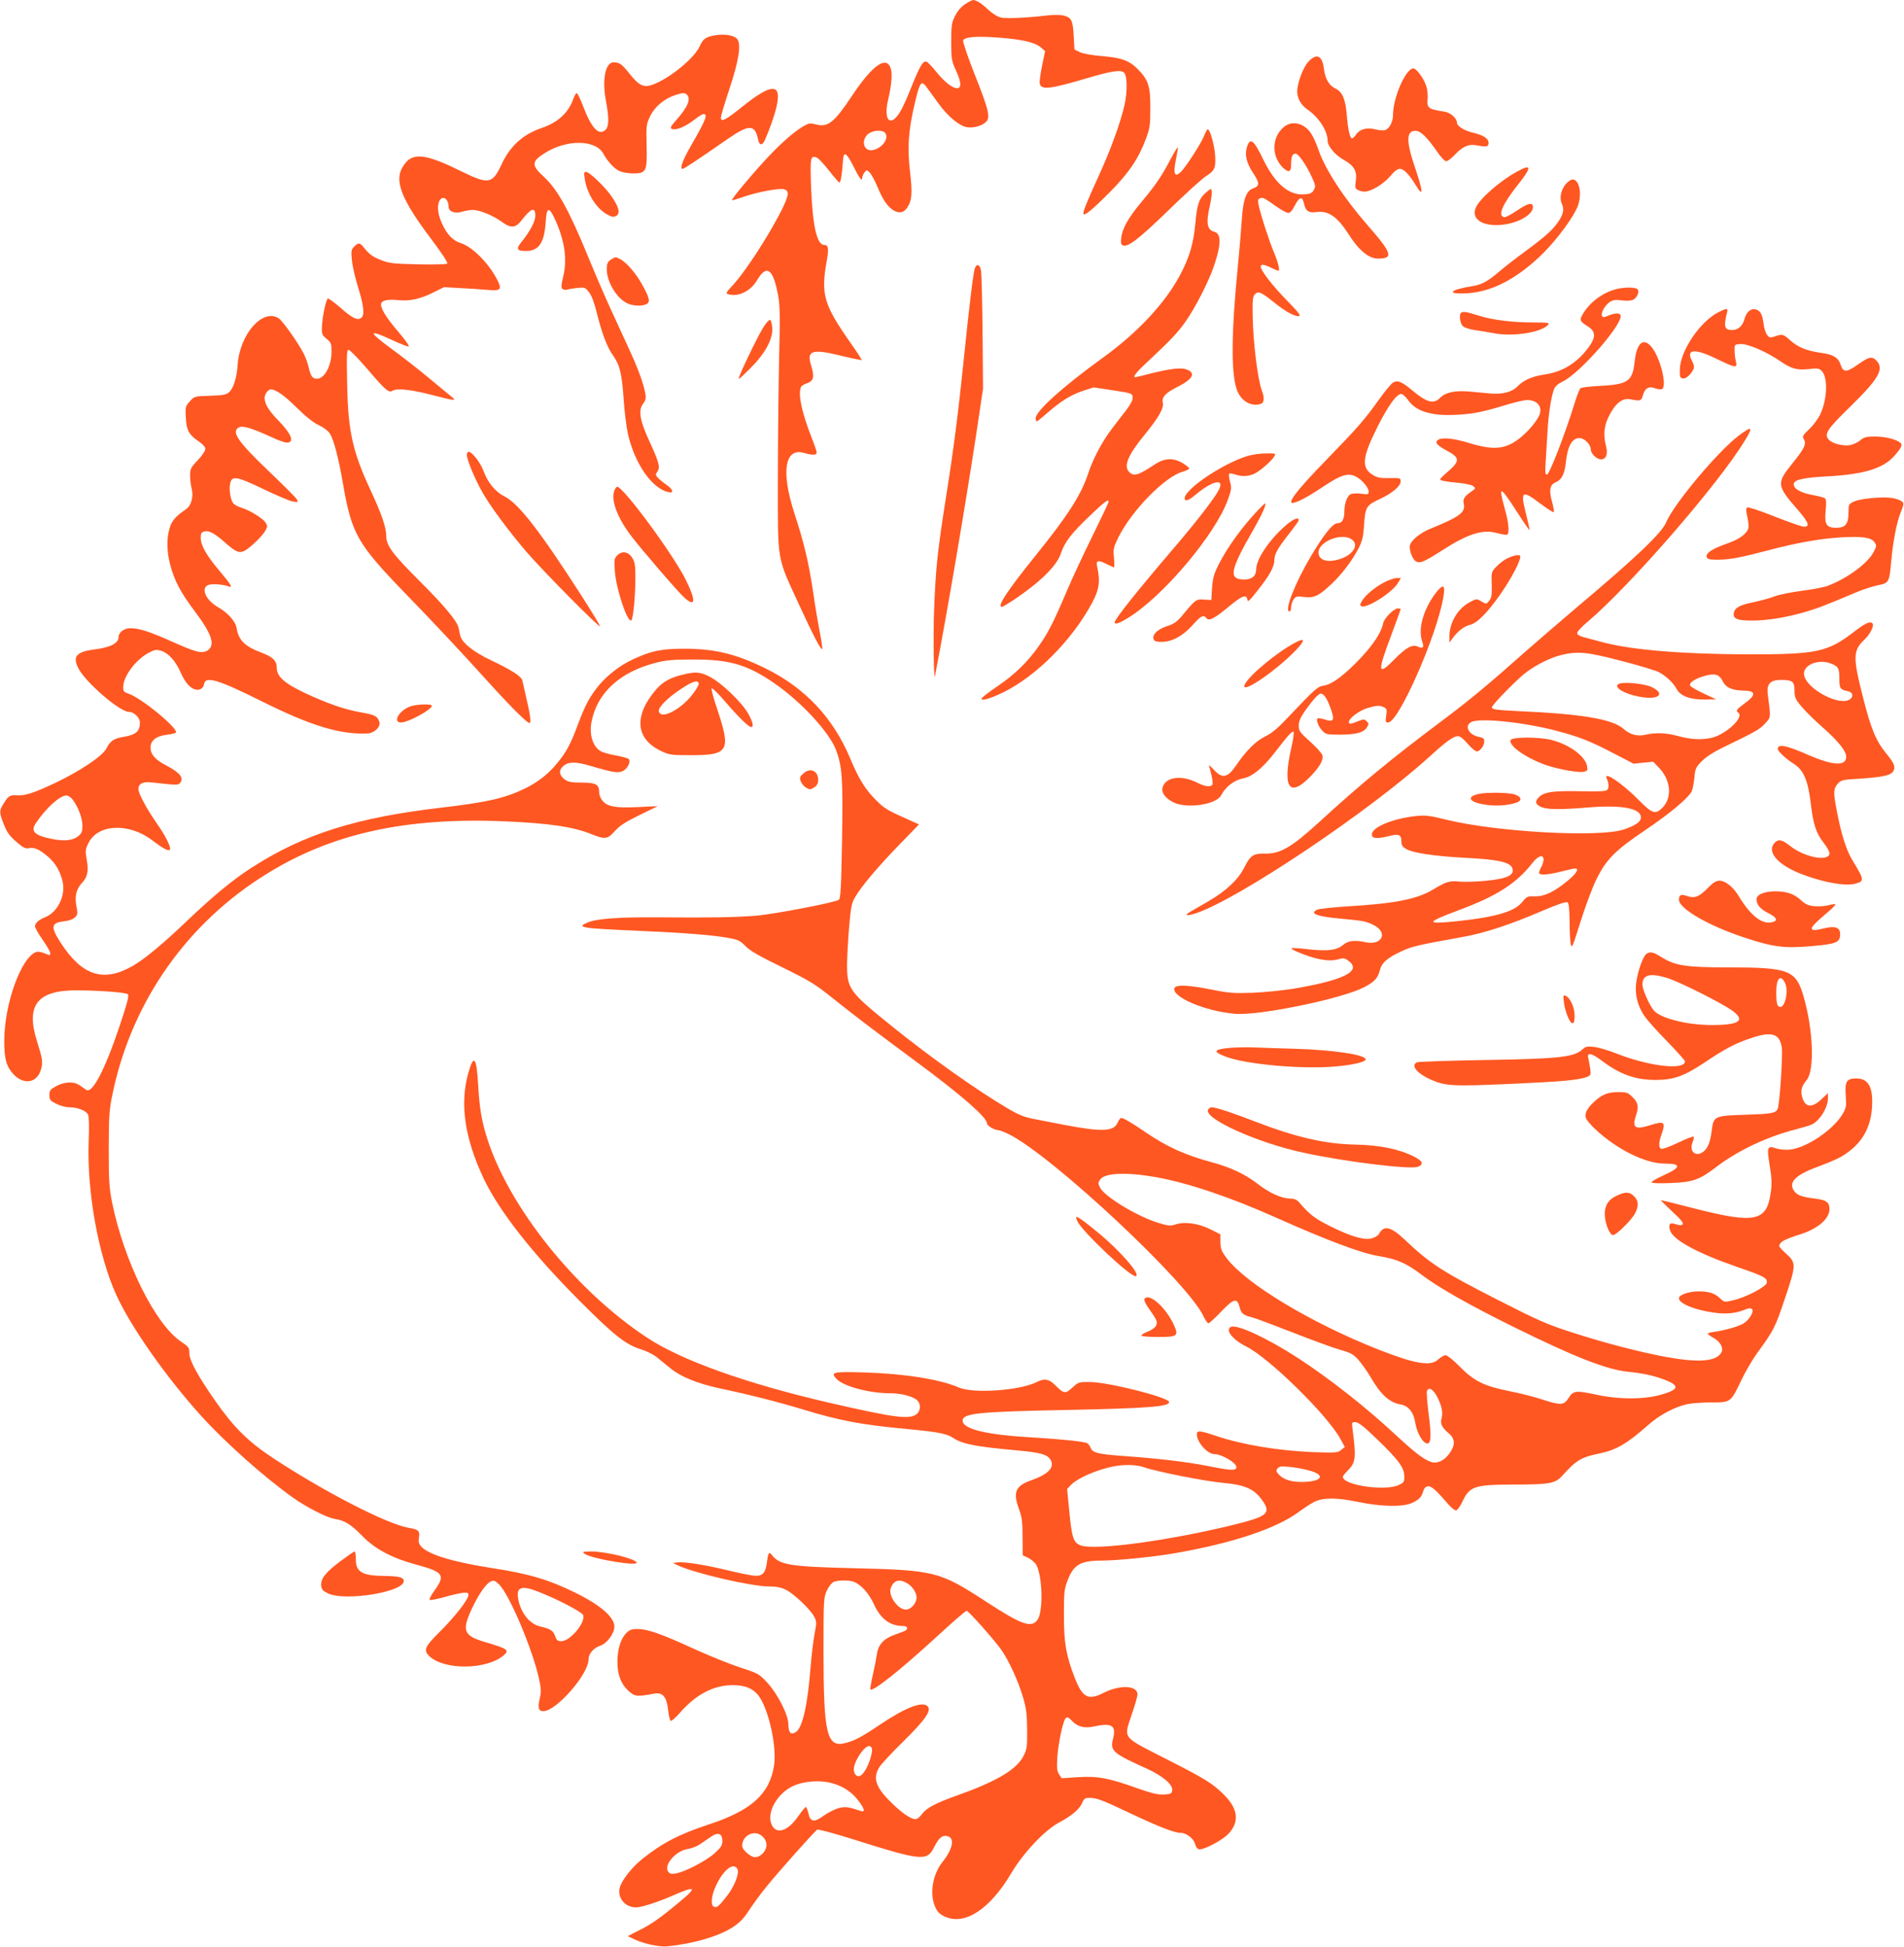<?xml version="1.0" standalone="no"?>
<!DOCTYPE svg PUBLIC "-//W3C//DTD SVG 20010904//EN"
 "http://www.w3.org/TR/2001/REC-SVG-20010904/DTD/svg10.dtd">
<svg version="1.0" xmlns="http://www.w3.org/2000/svg"
 width="1252pt" height="1280pt" viewBox="0 0 1252 1280"
 preserveAspectRatio="xMidYMid meet">
<g transform="translate(0,1280) scale(0.1,-0.1)"
fill="#ff5722" stroke="none">
<path d="M6345 12772 c-25 -17 -50 -46 -65 -77 -23 -45 -25 -62 -25 -170 0
-114 2 -124 33 -193 34 -74 35 -112 5 -112 -30 0 -82 41 -134 105 -28 35 -58
66 -66 69 -23 9 -44 -27 -98 -161 -55 -139 -85 -195 -118 -218 -43 -30 -60 33
-37 130 21 85 28 165 19 199 -26 96 -120 32 -258 -176 -115 -173 -157 -207
-235 -186 -40 10 -47 9 -87 -14 -63 -38 -158 -122 -256 -230 -96 -104 -215
-249 -210 -254 2 -2 34 7 73 21 92 32 235 59 268 51 19 -5 26 -13 26 -31 0
-68 -236 -461 -356 -594 -55 -60 -55 -60 -29 -67 64 -16 143 24 184 95 63 106
106 74 138 -104 12 -66 13 -138 6 -415 -4 -184 -8 -544 -8 -800 0 -548 -9
-492 140 -817 96 -208 143 -298 152 -290 2 3 -5 52 -16 109 -11 56 -32 178
-45 271 -29 192 -58 315 -122 511 -90 277 -64 436 65 398 52 -16 81 -15 81 3
0 8 -13 47 -29 87 -68 173 -94 291 -75 342 3 8 21 20 40 26 44 15 51 42 28
115 -32 102 4 114 202 65 70 -17 129 -29 130 -27 2 2 -29 50 -70 108 -178 253
-199 322 -161 536 16 90 13 113 -16 113 -48 0 -76 126 -86 386 -6 190 -4 202
36 189 11 -3 47 -42 81 -85 34 -44 65 -80 70 -80 8 0 17 57 23 144 4 65 23 54
69 -38 40 -81 58 -103 58 -73 0 7 6 22 14 33 15 19 15 19 35 -1 11 -11 34 -53
51 -94 36 -88 70 -135 111 -157 36 -18 64 -11 85 22 31 46 34 94 18 234 -19
161 -11 271 31 450 33 141 43 155 77 108 13 -18 49 -66 78 -107 62 -86 136
-147 186 -157 44 -8 104 9 129 36 28 30 16 80 -76 311 -45 114 -79 214 -76
223 9 24 91 30 242 18 154 -12 231 -31 271 -65 l26 -23 -20 -97 c-11 -53 -18
-106 -15 -117 11 -43 67 -36 311 36 163 48 223 57 244 36 20 -20 22 -124 3
-209 -27 -120 -89 -291 -172 -473 -81 -177 -106 -240 -98 -248 10 -10 65 36
175 147 125 127 186 217 236 351 25 67 28 88 28 200 1 142 -13 185 -82 255
-56 57 -108 76 -235 86 -69 6 -124 16 -146 26 l-36 18 -5 92 c-6 103 -15 119
-71 132 -19 4 -63 4 -99 0 -119 -15 -267 -22 -305 -15 -24 5 -54 23 -84 50
-49 46 -81 66 -103 66 -7 -1 -31 -13 -53 -28z m-527 -844 c32 -32 -12 -99 -75
-114 -59 -15 -85 55 -39 101 28 27 92 35 114 13z"/>
<path d="M4709 12569 c-66 -10 -86 -23 -108 -73 -34 -77 -194 -209 -305 -251
-62 -24 -94 -9 -157 71 -51 64 -65 74 -105 74 -53 0 -76 -114 -50 -251 22
-118 21 -171 -4 -194 -43 -39 -92 14 -147 160 -17 44 -35 81 -40 82 -5 2 -15
-14 -22 -34 -32 -93 -100 -157 -208 -194 -126 -43 -209 -119 -266 -242 -59
-126 -84 -131 -258 -46 -214 106 -299 123 -358 74 -16 -14 -37 -45 -46 -68
-33 -88 21 -211 197 -444 73 -97 115 -160 109 -166 -5 -5 -86 -7 -193 -5 -161
4 -190 7 -242 28 -57 22 -78 38 -118 88 -22 27 -32 28 -59 1 -19 -19 -21 -29
-15 -89 3 -38 22 -119 41 -180 37 -119 44 -180 21 -199 -24 -20 -60 -3 -136
65 -41 35 -78 63 -84 61 -12 -4 -36 -116 -39 -185 -2 -49 1 -55 31 -80 30 -25
32 -32 32 -85 0 -91 -46 -177 -96 -177 -29 0 -41 16 -54 74 -6 26 -20 66 -32
89 -34 69 -140 218 -165 234 -104 68 -255 -101 -270 -302 -6 -88 -27 -156 -56
-183 -19 -17 -38 -21 -125 -24 -103 -3 -104 -3 -134 -37 -29 -32 -30 -37 -26
-107 4 -83 20 -112 86 -157 27 -18 42 -36 42 -49 0 -12 -22 -45 -50 -74 -46
-48 -50 -57 -50 -101 0 -26 5 -65 10 -85 14 -50 -2 -112 -36 -135 -71 -49 -94
-76 -109 -126 -20 -68 -19 -149 4 -239 26 -102 69 -184 159 -303 115 -153 140
-226 87 -261 -35 -23 -76 -13 -230 56 -146 66 -221 90 -277 90 -42 0 -78 -27
-78 -58 0 -40 -53 -68 -154 -81 -122 -15 -150 -45 -112 -122 45 -92 273 -289
333 -289 34 0 73 -38 73 -70 0 -59 -26 -81 -110 -95 -59 -9 -86 -27 -110 -75
-25 -50 -168 -146 -330 -224 -144 -68 -203 -88 -255 -85 -50 3 -59 -2 -90 -52
-30 -47 -31 -59 -4 -128 24 -64 41 -88 100 -137 34 -29 49 -35 72 -30 34 7 73
-12 128 -61 45 -41 73 -88 90 -156 23 -92 -31 -205 -114 -237 -42 -17 -67 -39
-67 -60 0 -9 22 -49 50 -88 27 -39 50 -78 50 -87 0 -18 1 -18 -41 -1 -19 7
-41 11 -49 8 -100 -33 -212 -341 -212 -587 0 -117 14 -167 60 -217 69 -74 158
-58 182 33 13 46 9 70 -27 184 -75 238 3 336 266 334 157 -1 320 -14 332 -26
9 -9 -6 -64 -55 -210 -98 -291 -180 -447 -220 -418 -56 42 -71 48 -110 48 -26
0 -60 -9 -87 -24 -39 -22 -44 -28 -44 -59 0 -31 5 -37 45 -57 25 -13 63 -23
87 -23 53 0 108 -21 122 -48 6 -12 8 -77 4 -180 -12 -325 64 -747 181 -1004
96 -211 327 -540 559 -797 157 -173 412 -401 602 -536 86 -62 223 -132 272
-140 69 -11 110 -36 183 -111 86 -89 198 -148 362 -192 173 -47 188 -67 117
-166 -23 -32 -38 -60 -34 -64 3 -4 45 4 93 17 48 14 104 26 125 29 32 3 37 1
37 -15 0 -29 -91 -145 -192 -245 -96 -95 -105 -118 -64 -157 99 -93 379 -89
489 7 38 34 26 42 -125 87 -140 41 -153 75 -84 221 45 96 92 162 122 176 21
10 28 8 55 -18 68 -64 223 -432 264 -624 14 -62 14 -84 4 -127 -14 -61 -8 -83
24 -83 85 0 297 243 297 340 0 37 33 76 76 90 45 15 94 80 94 126 0 62 -92
142 -257 223 -173 85 -306 125 -543 161 -258 40 -419 88 -469 141 -17 19 -21
31 -16 60 7 43 -3 54 -65 64 -140 22 -556 236 -896 460 -163 108 -256 200
-377 373 -116 166 -172 268 -172 315 0 37 -3 42 -55 77 -171 116 -374 527
-453 915 -19 97 -22 140 -22 355 1 227 3 254 28 372 128 600 491 1114 1016
1436 430 265 915 370 1566 342 291 -13 446 -36 564 -84 90 -36 106 -34 154 20
31 35 68 59 161 105 l121 59 -130 -6 c-149 -7 -203 3 -234 43 -12 14 -21 38
-21 52 0 54 -19 65 -113 66 -71 0 -91 4 -114 21 -35 26 -40 57 -14 83 34 34
81 36 183 6 149 -44 182 -49 214 -34 32 16 54 63 38 79 -6 6 -45 16 -87 24
-42 7 -87 20 -101 30 -51 33 -73 112 -55 197 39 187 187 321 419 381 70 18
113 22 245 22 242 1 357 -33 534 -154 177 -121 365 -324 409 -442 40 -108 46
-187 39 -592 -6 -323 -9 -383 -22 -392 -24 -17 -422 -94 -541 -104 -139 -11
-303 -14 -634 -11 -269 2 -415 -8 -476 -34 -79 -33 -44 -38 346 -55 295 -13
468 -27 572 -45 73 -13 84 -18 120 -55 30 -31 89 -65 241 -139 181 -89 216
-110 332 -203 150 -120 297 -231 550 -418 290 -214 465 -366 465 -405 0 -16
49 -45 75 -45 8 0 41 -13 73 -29 289 -147 1171 -972 1275 -1193 12 -26 27 -47
33 -48 6 0 43 34 82 75 83 87 106 94 122 36 12 -47 22 -56 80 -71 25 -6 147
-52 272 -101 125 -49 264 -100 310 -113 71 -20 88 -30 121 -67 21 -24 57 -74
79 -112 68 -117 124 -168 200 -181 49 -9 83 -51 93 -113 10 -71 51 -143 81
-143 24 0 27 49 9 189 -10 77 -15 146 -12 155 11 28 35 17 61 -26 34 -60 46
-112 36 -149 -11 -38 0 -63 46 -102 44 -37 45 -78 4 -134 -36 -49 -83 -69
-124 -53 -46 17 -106 63 -216 165 -208 194 -450 384 -660 520 -196 127 -392
218 -434 202 -44 -17 8 -85 100 -130 151 -76 533 -451 618 -607 l29 -53 -24
-20 c-22 -18 -35 -19 -184 -14 -227 9 -469 49 -639 107 -107 36 -126 37 -126
10 0 -51 70 -130 115 -130 48 0 145 -57 145 -85 0 -25 -32 -24 -178 5 -147 29
-328 51 -583 69 -153 12 -185 20 -198 54 -5 14 -16 27 -25 30 -28 11 -178 26
-364 37 -297 17 -452 55 -452 110 0 48 101 59 675 70 541 11 693 22 682 54
-10 31 -399 129 -518 130 -74 1 -77 0 -118 -37 -47 -43 -55 -41 -114 18 -39
39 -70 44 -117 20 -111 -57 -417 -79 -515 -37 -124 54 -359 91 -621 99 -207 6
-225 2 -184 -42 47 -50 216 -95 355 -95 70 0 148 -20 176 -46 24 -22 24 -66 0
-88 -45 -41 -139 -29 -571 70 -550 127 -976 279 -1204 429 -469 308 -911 860
-1054 1315 -35 112 -49 194 -58 350 -10 182 -29 203 -65 74 -56 -203 -24 -425
101 -691 100 -212 319 -492 630 -804 226 -227 307 -291 405 -320 35 -11 82
-34 104 -52 22 -18 62 -51 90 -73 66 -55 178 -100 320 -131 200 -42 391 -91
546 -138 246 -75 386 -102 690 -130 208 -20 260 -30 305 -60 58 -39 155 -57
412 -80 167 -15 211 -28 230 -70 21 -46 -25 -90 -128 -126 -108 -38 -125 -78
-82 -195 18 -48 22 -81 22 -179 l1 -120 38 -18 c20 -11 44 -31 52 -46 41 -79
45 -309 7 -361 -41 -55 -102 -33 -335 118 -308 201 -337 209 -877 222 -412 10
-482 21 -532 84 -21 27 -26 21 -34 -40 -9 -72 -26 -94 -74 -94 -21 0 -103 16
-180 35 -153 37 -290 59 -336 53 l-29 -4 38 -18 c116 -52 480 -136 592 -136
50 0 80 -6 113 -22 54 -27 162 -130 186 -177 16 -31 17 -39 2 -115 -8 -44 -20
-143 -26 -218 -19 -247 -53 -396 -96 -425 -34 -22 -49 -6 -50 53 -2 64 -71
198 -139 272 -53 57 -58 60 -177 99 -68 22 -204 77 -303 122 -215 99 -307 131
-372 131 -41 0 -54 -5 -77 -29 -35 -36 -56 -107 -56 -186 0 -85 23 -146 72
-191 43 -39 54 -40 175 -18 50 9 78 -25 86 -106 4 -35 11 -68 16 -73 5 -5 34
20 67 58 105 118 220 177 345 176 83 0 138 -25 174 -79 64 -97 113 -330 95
-449 -29 -188 -149 -296 -430 -388 -196 -65 -306 -122 -437 -227 -73 -59 -140
-147 -149 -194 -12 -66 38 -124 109 -124 36 0 147 36 249 81 144 63 154 52 40
-42 -125 -105 -187 -149 -268 -189 l-76 -39 29 -14 c65 -34 177 -59 233 -53
174 18 336 66 429 126 45 30 72 57 104 107 24 37 76 109 116 158 80 99 318
366 335 376 6 4 110 -24 231 -62 453 -143 490 -147 536 -56 29 57 48 77 74 77
66 0 58 -77 -17 -171 -66 -82 -87 -212 -48 -297 15 -34 29 -47 66 -64 131 -57
294 51 434 287 80 135 221 284 316 334 81 43 133 87 150 128 12 28 19 33 48
33 47 0 80 -12 276 -105 180 -85 283 -125 323 -125 38 0 85 -36 95 -72 4 -18
16 -34 25 -36 32 -6 156 59 197 104 71 78 61 162 -31 254 -75 75 -123 105
-389 240 -287 147 -272 126 -216 294 20 58 36 115 36 126 0 60 -116 65 -224
10 -101 -51 -138 -31 -189 100 -57 147 -71 230 -71 410 0 146 2 172 22 224 40
109 85 136 228 136 93 0 326 23 459 45 389 66 689 164 841 279 33 24 75 51 94
61 58 30 150 30 289 1 153 -32 295 -35 356 -7 46 21 63 39 74 78 5 18 15 29
30 31 22 4 52 -22 133 -116 20 -23 43 -42 52 -42 8 0 26 24 40 53 50 107 78
116 345 117 231 0 269 7 315 59 91 101 122 120 242 145 112 23 182 64 319 185
76 68 179 123 263 140 29 6 100 11 157 11 126 0 126 0 195 145 26 55 73 136
105 180 109 149 117 165 182 358 75 223 75 234 8 295 -25 22 -45 44 -45 49 1
27 30 44 135 77 120 38 195 103 195 168 0 44 -21 59 -96 68 -89 11 -119 23
-139 54 -36 54 15 104 160 156 59 22 128 51 153 66 137 81 202 195 203 358 1
108 -32 156 -105 156 -64 0 -76 -21 -69 -115 5 -67 3 -78 -20 -118 -62 -105
-238 -224 -348 -235 -28 -3 -68 1 -90 8 -59 20 -62 10 -42 -113 14 -88 15
-120 6 -183 -27 -184 -104 -200 -497 -100 -120 31 -221 56 -224 56 -4 0 29
-33 73 -74 58 -53 77 -77 69 -85 -7 -8 -19 -8 -43 0 -40 14 -51 4 -40 -38 18
-64 178 -151 444 -243 174 -60 197 -72 193 -103 -4 -27 -138 -97 -223 -116
-55 -13 -58 -12 -83 12 -37 35 -73 47 -144 47 -63 0 -128 -23 -128 -45 0 -35
105 -78 232 -95 80 -11 141 -5 205 21 25 10 36 10 44 2 15 -15 -19 -72 -58
-95 -33 -19 -119 -44 -185 -53 -27 -3 -48 -9 -48 -13 0 -4 16 -16 36 -27 45
-24 69 -67 54 -95 -44 -82 -233 -73 -645 32 -88 22 -243 67 -344 100 -161 52
-221 79 -480 211 -367 187 -448 239 -616 399 -88 83 -135 94 -165 39 -5 -11
-25 -25 -45 -31 -49 -16 -134 7 -273 76 -107 53 -138 77 -209 159 -16 18 -32
25 -57 25 -58 0 -140 37 -220 100 -82 62 -175 106 -298 139 -174 47 -292 100
-435 197 -98 67 -145 94 -161 94 -5 0 -15 -13 -22 -29 -25 -61 -102 -64 -353
-16 -73 14 -165 32 -206 40 -57 11 -96 27 -170 71 -204 121 -500 331 -746 529
-293 236 -305 252 -305 416 1 57 7 170 14 250 11 126 16 153 39 191 42 72 151
201 290 344 l130 134 -69 31 c-138 61 -157 73 -208 123 -73 71 -119 144 -175
279 -112 267 -295 463 -556 592 -195 96 -334 130 -535 130 -151 0 -217 -14
-334 -68 -87 -40 -167 -101 -228 -173 -60 -73 -90 -129 -139 -260 -45 -122
-74 -177 -133 -249 -57 -71 -129 -128 -216 -170 -134 -64 -250 -90 -550 -125
-556 -65 -900 -173 -1240 -391 -126 -80 -259 -190 -431 -354 -159 -152 -281
-253 -359 -297 -191 -108 -330 -63 -471 154 -68 106 -64 131 23 141 32 4 60
14 71 26 18 17 19 25 10 71 -13 66 -2 114 35 154 38 40 46 79 32 156 -10 57
-9 65 12 108 62 125 265 134 417 19 71 -54 108 -74 117 -64 13 12 -27 92 -87
177 -63 90 -119 194 -119 222 0 36 30 51 89 44 168 -19 174 -19 187 -1 24 33
-4 66 -97 115 -68 35 -99 71 -99 115 0 46 35 75 104 84 31 4 59 10 62 14 23
23 -226 229 -312 257 -29 10 -34 16 -34 43 1 72 85 184 173 228 35 18 46 20
78 10 46 -14 94 -67 126 -140 28 -63 57 -99 91 -112 30 -12 60 4 64 33 8 56
91 31 378 -112 327 -163 516 -220 698 -212 44 3 86 43 77 75 -12 38 -28 47
-118 63 -107 18 -225 59 -372 128 -135 64 -185 108 -185 165 0 47 -25 72 -100
100 -110 41 -151 82 -164 161 -7 45 -57 101 -125 140 -83 48 -114 131 -55 146
27 7 98 1 126 -11 32 -13 19 10 -58 101 -86 102 -124 168 -124 218 0 29 4 37
24 42 32 8 69 -13 144 -80 67 -59 91 -67 132 -40 42 28 111 97 126 127 14 25
14 31 -1 53 -18 27 -102 79 -157 96 -21 6 -45 19 -54 29 -18 21 -30 95 -20
133 12 50 44 44 215 -38 88 -42 176 -80 196 -83 35 -6 37 -5 27 14 -6 11 -86
91 -178 179 -209 199 -256 266 -203 294 24 14 82 -4 208 -61 46 -22 94 -39
106 -39 54 0 33 55 -54 145 -64 65 -91 110 -91 149 0 25 23 56 41 56 33 0 89
-40 169 -119 60 -59 109 -99 146 -116 34 -16 62 -38 74 -57 26 -42 57 -163 86
-331 56 -326 95 -393 404 -713 205 -211 376 -394 552 -589 69 -77 159 -171
199 -210 67 -63 74 -68 77 -47 2 13 -8 73 -23 135 -14 62 -28 122 -30 133 -6
27 -69 68 -208 134 -116 55 -191 116 -201 163 -3 15 -8 38 -11 51 -9 43 -97
148 -257 307 -176 176 -218 232 -218 294 0 56 -30 145 -100 295 -121 259 -151
391 -157 703 -4 195 -3 227 9 227 9 0 65 -58 127 -130 117 -137 138 -154 162
-139 28 18 120 8 253 -26 154 -40 170 -42 140 -17 -12 9 -81 67 -154 127 -73
61 -183 146 -243 190 -159 116 -159 134 0 60 54 -25 103 -44 110 -43 7 2 -23
45 -68 97 -82 95 -122 162 -112 188 8 19 47 26 110 20 76 -8 143 6 230 49 l73
36 107 -6 c60 -3 141 -8 180 -12 87 -7 96 2 62 68 -54 106 -162 215 -237 239
-52 16 -90 54 -123 124 -30 62 -37 121 -19 156 21 38 60 11 60 -41 0 -31 41
-46 89 -32 21 7 54 12 72 12 44 -1 132 -37 188 -78 62 -45 91 -42 132 11 61
79 89 89 89 29 0 -39 -34 -102 -94 -177 -34 -42 -26 -55 32 -55 85 0 121 53
130 188 6 103 22 107 63 17 62 -137 80 -260 53 -371 -15 -65 -15 -77 -3 -85 8
-5 21 -6 29 -3 8 3 38 8 66 11 49 5 52 4 78 -29 17 -22 35 -71 51 -137 33
-133 68 -226 107 -279 44 -63 57 -117 69 -287 5 -82 19 -187 29 -232 46 -194
156 -352 263 -378 41 -11 35 17 -12 49 -22 15 -47 36 -56 46 -15 17 -15 21 -2
40 20 28 10 63 -55 204 -61 132 -72 200 -39 242 16 21 20 35 15 63 -11 67 -47
166 -112 306 -35 77 -91 199 -124 270 -33 72 -95 216 -138 321 -128 312 -203
448 -293 531 -84 77 -83 101 6 157 144 91 334 89 385 -5 28 -52 74 -101 109
-115 18 -8 57 -14 86 -14 87 0 93 12 89 182 -3 134 -2 142 23 194 32 65 95
117 171 141 43 13 56 14 68 3 33 -27 10 -83 -70 -173 -41 -44 -42 -57 -9 -57
32 0 87 28 139 69 21 17 45 31 52 31 31 0 15 -39 -83 -209 -54 -94 -75 -151
-55 -151 10 0 77 44 295 195 143 99 181 99 202 -2 8 -40 27 -42 44 -5 28 61
63 160 77 219 37 160 -32 158 -232 -4 -103 -83 -134 -98 -134 -66 0 9 25 93
56 187 62 186 79 294 52 329 -18 24 -79 35 -139 26z m-4229 -5029 c36 -50 61
-118 62 -167 0 -38 -4 -51 -25 -68 -35 -31 -95 -38 -178 -20 -114 23 -140 50
-102 105 67 99 157 180 199 180 14 0 31 -12 44 -30z m7120 -2479 c211 -38 484
-129 795 -268 343 -153 562 -234 676 -252 116 -19 178 -46 284 -127 107 -80
303 -192 590 -334 409 -202 617 -284 763 -299 104 -11 162 -24 235 -51 106
-40 99 -66 -26 -101 -110 -30 -271 -30 -411 0 -144 31 -160 29 -191 -19 -32
-50 -50 -51 -177 -10 -51 17 -149 42 -218 55 -163 33 -229 66 -323 162 -41 42
-80 73 -91 73 -11 0 -32 -12 -48 -27 -50 -48 -151 -31 -393 64 -444 175 -870
432 -998 600 -36 48 -41 62 -42 107 l0 51 -66 33 c-78 39 -168 52 -229 32 -33
-11 -47 -10 -112 10 -137 41 -352 171 -384 231 -14 28 -14 33 0 54 29 44 172
50 366 16z m1455 -1723 c140 -135 178 -186 179 -242 1 -37 -2 -43 -34 -58 -87
-44 -370 -3 -370 53 0 5 15 24 34 43 51 50 54 86 30 269 -6 46 -6 47 19 47 19
0 56 -29 142 -112z m-1534 -184 c83 -29 404 -93 522 -103 134 -12 197 -37 246
-100 74 -96 55 -117 -154 -170 -426 -107 -935 -177 -1029 -141 -47 17 -58 50
-74 216 l-15 155 24 25 c41 45 172 102 280 123 71 14 153 12 200 -5z m1089
-22 c110 -30 84 -73 -45 -75 -73 -1 -124 15 -155 48 -20 21 -21 27 -9 41 11
14 25 15 79 10 36 -3 94 -14 130 -24z m-2997 -731 c49 -19 100 -75 133 -147
44 -97 106 -144 191 -144 27 0 37 -14 20 -28 -6 -5 -37 -17 -67 -27 -76 -25
-116 -67 -124 -131 -4 -27 -16 -89 -27 -137 -11 -49 -18 -91 -16 -94 17 -17
197 127 447 356 96 89 180 161 186 161 12 0 175 -183 227 -255 50 -71 111
-203 143 -310 22 -75 27 -111 28 -215 1 -115 -1 -129 -24 -175 -44 -87 -173
-165 -428 -256 -152 -54 -212 -86 -242 -129 -12 -17 -30 -30 -41 -30 -29 0
-91 42 -157 108 -103 100 -124 160 -81 232 11 19 82 96 158 170 153 151 192
210 156 236 -38 28 -149 -17 -309 -125 -119 -80 -167 -106 -229 -121 -120 -31
-142 62 -142 605 0 339 1 351 22 398 13 27 32 51 45 57 30 12 101 12 131 1z
m354 -11 c38 -23 67 -74 59 -105 -10 -38 -40 -67 -70 -67 -52 0 -116 91 -99
140 19 53 57 64 110 32z m-2437 -51 c125 -47 298 -137 305 -158 15 -50 -86
-171 -144 -171 -25 0 -31 6 -41 34 -11 34 -32 48 -95 62 -69 15 -126 83 -146
173 -18 84 14 101 121 60z m3520 -854 c35 -37 80 -49 141 -36 121 26 150 8
128 -80 -21 -80 -2 -96 222 -197 105 -48 171 -104 167 -141 -3 -24 -8 -26 -54
-29 -39 -2 -78 7 -175 41 -190 68 -261 81 -390 73 l-108 -7 -17 26 c-14 22
-16 41 -11 118 6 84 34 218 51 246 11 16 20 14 46 -14z m-1317 -180 c8 -19
-17 -101 -43 -143 -26 -42 -49 -51 -67 -26 -17 24 -9 65 24 119 39 62 74 83
86 50z m-253 -231 c69 -21 120 -55 164 -112 39 -50 47 -78 19 -69 -88 29 -104
31 -150 19 -25 -7 -68 -29 -95 -48 -63 -47 -90 -44 -102 14 -6 23 -13 42 -17
42 -4 0 -27 -28 -51 -62 -72 -104 -152 -123 -178 -43 -25 75 42 191 137 239
74 37 187 46 273 20z m-730 -378 c0 -28 -9 -42 -52 -81 -56 -50 -195 -122
-254 -132 -28 -5 -40 -2 -50 11 -32 44 49 138 129 150 25 4 62 18 81 32 20 13
52 35 72 49 46 32 74 21 74 -29z m265 29 c16 -15 25 -36 25 -55 0 -39 -39 -80
-75 -80 -29 0 -85 49 -85 74 0 72 86 111 135 61z m-166 -213 c14 -27 -18 -111
-68 -176 -53 -68 -67 -80 -86 -72 -24 9 -18 75 14 141 49 104 115 154 140 107z"/>
<path d="M8604 12395 c-35 -37 -74 -141 -74 -197 0 -44 26 -90 66 -117 76 -52
134 -141 134 -207 0 -35 50 -94 106 -125 69 -39 88 -73 79 -139 -6 -42 -4 -50
14 -59 11 -6 30 -11 43 -11 43 0 126 50 169 101 26 32 49 49 63 49 27 0 63
-37 107 -110 49 -81 48 -43 -5 114 -61 179 -60 246 2 246 33 0 77 -43 142
-137 24 -36 50 -63 60 -63 9 0 33 18 54 40 50 54 90 73 135 66 75 -13 86 -12
89 10 4 30 -30 55 -100 71 -61 14 -108 44 -108 68 0 27 -42 64 -78 70 -79 13
-93 17 -106 31 -9 9 -12 27 -9 51 3 21 0 57 -6 79 -13 50 -65 124 -87 124 -50
0 -134 -191 -134 -306 0 -46 -25 -92 -54 -100 -13 -3 -42 0 -65 6 -53 14 -102
0 -125 -36 -9 -13 -21 -24 -26 -24 -13 0 -27 62 -34 152 -8 105 -29 155 -75
176 -42 20 -68 65 -76 134 -11 84 -48 99 -101 43z"/>
<path d="M8442 11965 c-81 -68 -83 -194 -4 -269 37 -34 52 -27 52 24 0 50 8
70 29 70 19 0 70 -73 107 -154 25 -54 26 -62 13 -85 -12 -22 -23 -26 -66 -29
-99 -6 -190 72 -265 227 -64 132 -87 150 -108 86 -17 -51 -4 -107 41 -174 43
-65 43 -84 -2 -100 -44 -15 -65 -74 -73 -201 -4 -58 -15 -195 -26 -305 -45
-458 -46 -720 -4 -825 29 -71 97 -107 158 -84 18 7 21 41 5 81 -29 77 -58 312
-62 495 -2 109 1 130 15 144 22 22 41 14 127 -55 74 -60 135 -93 162 -89 15 2
-2 24 -80 104 -95 97 -171 196 -171 221 0 18 20 16 68 -7 22 -11 44 -20 47
-20 13 0 2 48 -29 123 -34 82 -89 253 -101 315 -5 24 -3 33 9 38 20 8 27 4
105 -51 35 -25 72 -45 82 -45 12 0 26 15 40 43 33 65 52 70 64 17 11 -49 30
-61 84 -54 76 10 136 -32 208 -145 67 -106 133 -161 194 -161 104 0 94 34 -69
220 -154 176 -278 366 -322 494 -10 31 -29 75 -42 97 -43 78 -129 102 -186 54z"/>
<path d="M7916 11903 c-23 -54 -123 -209 -155 -237 -35 -32 -46 -9 -32 66 6
35 14 77 17 93 3 18 -16 -9 -48 -70 -63 -120 -98 -170 -193 -284 -84 -100
-126 -174 -132 -235 -4 -34 -2 -44 12 -50 33 -12 106 45 300 233 105 103 215
202 243 221 58 37 66 53 63 125 -2 70 -33 185 -50 185 -3 0 -15 -21 -25 -47z"/>
<path d="M9974 11671 c-112 -61 -246 -179 -270 -237 -28 -66 29 -114 135 -114
118 0 241 61 241 119 0 33 -33 26 -106 -24 -37 -25 -74 -45 -83 -43 -44 9 -13
83 89 212 95 119 93 142 -6 87z"/>
<path d="M3845 11625 c14 -95 73 -191 142 -232 35 -20 46 -22 64 -13 29 16 21
54 -27 125 -41 62 -148 165 -171 165 -13 0 -14 -8 -8 -45z"/>
<path d="M10296 11590 c-31 -37 -43 -92 -27 -126 17 -39 13 -67 -18 -115 -38
-58 -83 -99 -221 -201 -63 -46 -137 -104 -164 -127 -79 -68 -119 -91 -178
-101 -159 -25 -184 -56 -39 -48 166 10 334 100 502 267 95 96 200 240 225 309
28 80 9 172 -36 172 -10 0 -30 -14 -44 -30z"/>
<path d="M7931 11535 c-47 -40 -60 -79 -71 -205 -12 -130 -37 -217 -97 -332
-99 -189 -282 -385 -514 -552 -260 -188 -439 -349 -439 -396 0 -11 3 -20 8
-20 4 0 36 26 72 58 89 77 152 116 233 143 l68 22 127 -19 c123 -19 127 -20
130 -45 2 -18 -11 -43 -42 -85 -25 -32 -68 -87 -94 -122 -63 -82 -126 -200
-157 -296 -44 -136 -133 -275 -337 -528 -196 -243 -265 -348 -230 -348 5 0 39
21 78 46 173 116 282 223 309 303 25 76 68 132 187 246 105 100 128 117 128
96 0 -5 -49 -108 -108 -228 -59 -120 -137 -286 -171 -368 -84 -197 -118 -264
-182 -355 -71 -101 -156 -184 -266 -259 -50 -34 -97 -69 -103 -77 -21 -24 23
-17 102 18 215 93 452 318 596 563 70 120 80 169 56 283 -8 39 7 42 66 12 22
-11 42 -20 45 -20 3 0 3 28 0 63 -6 57 -3 68 28 132 87 177 308 403 425 434
23 7 42 16 42 21 0 5 -20 21 -43 35 -65 38 -121 34 -188 -11 -102 -68 -134
-78 -163 -48 -40 39 -10 111 103 249 91 111 126 174 117 208 -8 35 18 64 92
101 106 53 128 93 65 117 -35 14 -109 5 -234 -26 -54 -14 -100 -25 -103 -25
-21 0 6 34 92 113 135 126 188 182 237 252 62 87 150 258 185 359 51 147 52
220 5 232 -48 12 -56 58 -29 174 8 38 14 79 12 91 -3 22 -4 22 -37 -6z"/>
<path d="M4025 11098 c-29 -16 -35 -28 -35 -69 0 -82 65 -190 134 -223 39 -18
98 -21 128 -5 25 14 19 41 -30 129 -41 74 -103 145 -143 166 -33 16 -29 16
-54 2z"/>
<path d="M6411 11038 c-11 -26 -39 -261 -76 -624 -32 -312 -66 -578 -110 -854
-60 -380 -72 -488 -83 -775 -6 -161 -2 -472 6 -430 84 438 198 1110 269 1575
l47 315 -3 373 c-2 205 -7 387 -10 404 -8 39 -28 47 -40 16z"/>
<path d="M10613 10895 c-89 -27 -172 -95 -212 -173 -15 -28 -10 -36 40 -68 53
-33 54 -72 3 -140 -75 -101 -170 -159 -286 -176 -83 -12 -141 -38 -179 -78
-35 -37 -98 -54 -179 -47 -36 4 -100 9 -142 13 -91 8 -155 -6 -189 -42 -40
-42 -86 -31 -177 45 -74 62 -100 73 -130 57 -12 -6 -54 -56 -93 -111 -96 -135
-145 -190 -344 -395 -208 -213 -275 -304 -212 -284 40 12 99 45 198 111 108
72 155 86 206 59 39 -20 83 -72 83 -98 0 -19 -4 -20 -50 -14 -29 4 -58 2 -69
-3 -23 -13 -41 -61 -41 -113 0 -52 -15 -78 -45 -78 -31 0 -88 -71 -175 -217
-104 -175 -178 -363 -141 -363 6 0 11 12 11 28 0 15 7 38 16 51 15 21 22 22
70 16 66 -8 96 7 183 89 71 68 134 153 177 236 22 45 29 73 34 152 7 115 15
127 107 169 77 36 133 83 133 114 0 22 -3 23 -72 22 -58 -2 -80 2 -108 19 -81
47 -74 116 31 324 69 136 123 210 153 210 9 0 29 -18 44 -39 54 -78 160 -109
337 -97 99 6 158 18 329 70 48 14 101 26 117 26 65 0 100 -39 84 -92 -13 -40
-78 -118 -137 -163 -94 -71 -169 -76 -333 -26 -90 28 -166 36 -194 22 -31 -17
-16 -37 55 -75 83 -44 84 -67 10 -132 -31 -26 -56 -51 -56 -55 0 -9 36 -16
127 -24 39 -4 80 -13 90 -21 17 -14 17 -15 -7 -32 -51 -35 -62 -52 -55 -83 13
-57 -25 -86 -217 -164 -75 -30 -138 -84 -138 -119 0 -37 21 -86 41 -97 28 -14
50 -5 171 72 172 111 270 141 363 114 31 -8 60 -13 65 -10 17 10 11 77 -15
170 -43 157 -33 154 76 -14 46 -72 85 -128 87 -127 1 2 -9 50 -23 106 -39 154
-28 161 94 69 45 -34 84 -59 88 -56 3 4 -2 34 -11 67 -22 77 -15 114 25 130
38 16 57 53 65 127 11 109 41 163 90 163 32 0 74 -42 74 -73 0 -29 39 -67 68
-67 33 0 46 34 33 85 -20 80 -14 137 22 206 41 79 86 114 137 104 69 -13 72
-12 84 29 12 43 38 58 74 45 13 -5 33 -9 44 -9 49 0 -5 223 -71 289 -50 50
-89 11 -102 -105 -14 -131 -43 -151 -227 -161 -64 -3 -122 -10 -129 -15 -7 -5
-26 -55 -43 -111 -61 -197 -162 -457 -178 -457 -12 0 -13 15 -8 88 3 48 8 137
12 197 6 112 24 228 43 277 7 18 26 35 54 48 118 56 411 393 382 440 -9 14
-37 12 -79 -5 -31 -13 -37 -13 -42 -1 -8 20 20 70 52 91 21 13 38 16 80 10 33
-4 61 -2 74 5 26 14 41 51 28 68 -13 16 -100 15 -155 -3z m-1725 -1641 c61
-43 -10 -125 -123 -140 -57 -8 -95 13 -95 54 0 72 153 132 218 86z"/>
<path d="M11303 10749 c-122 -60 -254 -254 -257 -376 -1 -52 1 -58 20 -61 14
-2 30 8 48 28 30 37 32 50 10 91 -38 75 23 79 165 9 124 -60 136 -62 126 -17
-5 17 -9 50 -9 72 -1 39 0 40 36 43 48 4 169 -48 262 -111 77 -53 112 -62 196
-53 51 6 62 4 79 -13 42 -42 37 -186 -10 -286 -13 -27 -45 -71 -72 -96 -43
-41 -47 -49 -36 -66 19 -31 5 -61 -76 -161 -105 -131 -104 -143 42 -310 68
-79 77 -109 30 -104 -16 2 -102 32 -193 68 -90 36 -169 62 -175 58 -7 -4 -8
-19 -4 -38 20 -96 19 -104 -16 -139 -23 -22 -61 -43 -116 -62 -93 -32 -140
-63 -130 -88 5 -14 20 -17 74 -17 79 1 145 13 338 64 187 49 337 75 471 83
142 8 199 -1 220 -32 14 -21 14 -27 -5 -63 -38 -74 -172 -174 -301 -223 -26
-10 -104 -25 -171 -33 -68 -9 -148 -25 -178 -36 -30 -12 -95 -30 -145 -40 -94
-19 -126 -40 -126 -81 0 -29 32 -39 122 -39 97 0 222 20 346 56 82 24 125 40
336 129 49 21 116 42 148 48 68 13 72 22 83 147 11 130 36 263 62 328 24 61
24 64 6 77 -10 8 -38 17 -62 21 -63 10 -210 -4 -251 -24 -34 -16 -35 -19 -35
-73 0 -74 -21 -99 -80 -99 -66 0 -79 22 -70 114 5 53 3 76 -6 81 -6 4 -44 14
-83 21 -77 15 -121 40 -121 70 0 30 61 44 234 53 228 13 353 52 424 130 49 55
60 76 43 90 -27 23 -101 41 -166 41 -59 0 -73 -4 -99 -26 -17 -14 -48 -28 -69
-31 -48 -6 -114 11 -137 37 -32 36 -12 67 145 220 184 180 220 244 170 298
-30 31 -48 28 -121 -23 -75 -54 -99 -55 -115 -5 -16 50 -49 70 -135 81 -89 13
-149 37 -200 84 -43 39 -51 40 -99 23 -30 -10 -35 -9 -50 10 -9 11 -20 43 -23
71 -8 64 -21 89 -53 97 -32 8 -61 -17 -74 -67 -12 -43 -42 -69 -81 -69 -49 0
-56 23 -33 113 8 32 2 33 -53 6z"/>
<path d="M9607 10743 c-14 -14 -6 -70 12 -87 10 -10 45 -21 77 -26 33 -4 87
-13 122 -20 128 -26 320 4 363 56 10 12 -6 14 -97 14 -142 0 -271 16 -364 46
-78 25 -102 28 -113 17z"/>
<path d="M5022 10652 c-29 -44 -120 -228 -157 -318 -15 -37 -12 -35 65 41 101
100 153 194 148 270 -2 27 -8 50 -14 52 -6 2 -25 -18 -42 -45z"/>
<path d="M11432 9935 c-136 -103 -426 -449 -476 -569 -30 -71 -192 -226 -596
-566 -107 -91 -253 -217 -325 -280 -260 -231 -374 -325 -565 -468 -313 -234
-527 -410 -798 -659 -179 -163 -252 -206 -350 -205 -81 2 -100 -11 -141 -93
-41 -80 -118 -152 -236 -221 -47 -27 -99 -57 -116 -67 -45 -26 -29 -32 33 -12
281 93 1145 672 1543 1035 104 95 153 130 181 130 15 0 37 -17 65 -50 23 -27
50 -50 60 -50 22 0 49 37 49 67 0 17 -7 23 -34 28 -67 13 -99 71 -53 97 53 31
350 0 567 -58 147 -39 218 -67 365 -144 l137 -71 64 7 65 6 39 -41 c78 -82 87
-196 20 -263 -44 -44 -66 -37 -150 48 -111 113 -237 198 -215 147 14 -33 16
-58 6 -73 -9 -13 -37 -14 -179 -12 -179 4 -239 -5 -273 -39 -28 -28 -23 -48
16 -65 42 -17 124 -18 316 -2 216 17 339 -7 339 -66 0 -28 -30 -50 -108 -78
-156 -56 -838 -19 -1172 63 -103 26 -136 30 -190 25 -178 -18 -326 -86 -295
-136 9 -14 50 -12 111 4 62 16 79 8 79 -35 0 -26 7 -36 30 -50 46 -27 188 -48
395 -59 200 -10 282 -27 301 -61 26 -50 -24 -76 -174 -90 -61 -6 -138 -8 -169
-5 -66 7 -88 0 -178 -54 -103 -62 -254 -91 -561 -109 -91 -6 -177 -15 -192
-20 -65 -25 -10 -47 152 -61 143 -13 166 -17 214 -42 96 -48 56 -135 -51 -113
-74 16 -117 11 -150 -17 -43 -36 -101 -43 -229 -29 -58 7 -108 10 -111 7 -2
-3 15 -14 39 -24 115 -49 204 -66 264 -50 40 11 48 10 72 -9 91 -67 -31 -128
-367 -184 -69 -11 -188 -23 -265 -26 -124 -4 -155 -2 -268 21 -150 30 -235 34
-244 10 -22 -57 202 -153 397 -169 156 -14 692 96 845 172 69 35 94 60 107
110 13 53 48 85 144 129 68 32 108 41 402 94 143 25 312 81 517 169 112 48
164 65 173 58 8 -6 12 -44 13 -121 0 -61 3 -128 7 -150 7 -36 11 -27 65 145
32 101 78 225 103 275 65 133 124 193 322 326 156 105 279 207 305 253 6 11
14 51 18 88 6 64 9 72 50 113 30 30 78 61 149 95 203 98 232 114 267 153 38
42 38 32 17 192 -8 68 16 94 89 94 73 0 87 -11 87 -70 0 -43 5 -56 43 -102 24
-29 87 -92 142 -140 102 -90 155 -156 155 -193 0 -64 -87 -59 -250 12 -145 64
-200 74 -200 39 0 -15 53 -65 107 -99 62 -39 92 -109 109 -253 17 -144 35
-200 85 -264 21 -27 39 -58 39 -69 0 -58 -160 -30 -257 46 -54 43 -78 48 -102
24 -57 -57 13 -143 166 -204 145 -57 295 -85 361 -67 63 16 62 24 -16 152 -40
65 -74 171 -101 312 -27 136 -26 159 2 192 23 26 30 28 151 35 148 10 202 22
216 50 15 27 6 50 -44 112 -71 86 -102 161 -156 373 -67 264 -66 308 10 379
38 36 66 93 52 107 -16 16 -47 1 -125 -59 -172 -131 -241 -145 -692 -145 -426
1 -763 29 -946 77 -52 14 -113 30 -136 36 -29 8 -43 17 -42 28 0 9 30 41 66
71 278 234 867 912 1038 1196 55 90 46 96 -43 29z m-771 -1480 c114 -29 226
-63 247 -74 46 -24 96 -71 117 -111 24 -45 88 -70 181 -69 l79 1 -81 38 c-45
21 -85 44 -89 51 -12 18 28 46 90 64 70 21 101 12 123 -34 20 -41 59 -59 132
-61 88 -1 91 -28 10 -86 -50 -36 -58 -48 -40 -59 35 -22 -41 -108 -133 -151
-66 -30 -159 -32 -259 -4 -79 22 -149 25 -216 10 -55 -13 -102 -1 -146 38 -74
65 -273 98 -696 117 -142 7 -170 11 -170 25 0 15 172 191 226 230 68 51 163
98 232 114 107 26 168 20 393 -39z m1383 -19 c45 -19 51 -30 51 -100 0 -62 5
-70 58 -81 33 -7 37 -39 6 -56 -72 -38 -273 69 -295 158 -18 68 92 116 180 79z
m-1894 -1288 c-1 -13 -7 -34 -15 -48 -8 -14 -14 -31 -15 -37 0 -19 55 -16 145
7 43 11 84 20 92 20 29 0 10 -32 -48 -80 -88 -73 -152 -104 -216 -103 -49 1
-54 -1 -83 -37 -50 -63 -173 -99 -425 -126 -215 -22 -214 -11 7 72 251 93 380
176 486 312 37 47 72 57 72 20z"/>
<path d="M10641 8302 c-31 -21 38 -63 136 -82 125 -25 180 15 86 62 -52 25
-195 38 -222 20z"/>
<path d="M3070 9808 c0 -33 59 -172 108 -255 53 -91 171 -249 281 -378 101
-119 496 -518 487 -492 -3 10 -58 100 -122 200 -272 423 -413 606 -505 652
-61 31 -111 91 -138 165 -21 58 -77 130 -100 130 -6 0 -11 -10 -11 -22z"/>
<path d="M8199 9801 c-166 -53 -409 -218 -409 -277 0 -24 27 -15 76 27 110 91
189 106 148 27 -26 -51 -144 -204 -278 -361 -260 -304 -406 -487 -406 -508 0
-17 27 -9 88 29 229 139 580 555 658 782 22 62 23 74 12 114 -7 25 -9 48 -5
52 3 3 20 1 38 -5 43 -15 83 -14 124 3 36 15 120 88 136 118 9 17 4 18 -58 17
-37 0 -93 -8 -124 -18z"/>
<path d="M4039 9573 c-23 -62 22 -181 114 -300 72 -94 315 -376 350 -405 71
-62 74 -17 8 117 -82 167 -412 615 -453 615 -4 0 -13 -12 -19 -27z"/>
<path d="M8274 9448 c-105 -110 -202 -244 -261 -360 -30 -60 -38 -87 -43 -153
l-5 -80 -47 3 c-53 4 -57 1 -145 -106 -35 -41 -54 -54 -100 -69 -61 -19 -99
-57 -87 -86 4 -13 18 -17 53 -17 68 0 141 40 204 111 53 61 72 70 91 44 16
-20 53 -1 150 80 83 69 113 80 118 43 2 -19 14 -9 67 59 80 101 111 157 111
203 0 39 25 81 110 188 27 35 50 67 50 73 0 23 -41 5 -93 -42 -105 -93 -187
-218 -187 -283 0 -42 -28 -66 -78 -66 -106 0 -96 57 61 330 57 100 88 170 75
170 -2 0 -22 -19 -44 -42z"/>
<path d="M4059 9149 c-20 -20 -21 -29 -16 -103 7 -110 77 -326 106 -326 21 0
40 328 22 383 -21 64 -73 85 -112 46z"/>
<path d="M9915 9131 c-22 -10 -55 -35 -74 -55 -34 -35 -35 -37 -32 -119 2 -69
-1 -88 -17 -107 -19 -23 -19 -23 -51 -4 -31 19 -32 19 -78 -6 -76 -40 -131
-132 -132 -220 l0 -45 17 24 c35 49 75 81 115 92 31 8 57 27 100 72 89 94 208
281 232 365 5 18 2 22 -17 22 -13 0 -41 -9 -63 -19z"/>
<path d="M9105 8973 c-65 -34 -125 -84 -148 -122 -16 -27 -16 -32 -3 -37 37
-14 203 92 239 154 l19 32 -29 0 c-15 -1 -50 -13 -78 -27z"/>
<path d="M9451 8914 c-86 -106 -128 -241 -101 -325 16 -46 9 -56 -25 -41 -38
18 -78 -4 -155 -82 -112 -114 -115 -89 -19 165 32 87 59 160 59 163 0 4 -8 6
-18 6 -26 0 -91 -65 -97 -98 -12 -59 -62 -136 -144 -224 -106 -113 -189 -176
-244 -185 -44 -7 -54 -16 -247 -219 -61 -65 -101 -97 -141 -116 -59 -28 -124
-92 -190 -189 -56 -83 -92 -90 -145 -32 -19 20 -34 35 -34 32 0 -2 7 -28 14
-57 8 -30 12 -60 9 -68 -8 -21 -48 -17 -104 12 -99 49 -201 37 -223 -29 -13
-35 14 -74 70 -102 88 -44 283 -15 314 47 31 58 86 100 150 112 54 10 124 68
198 163 94 122 119 149 128 141 4 -5 -3 -54 -16 -110 -57 -253 -13 -323 120
-190 65 66 94 114 86 146 -3 12 -39 53 -81 90 -68 61 -75 71 -75 105 0 28 11
53 41 97 50 71 89 114 104 114 20 0 42 -33 65 -98 28 -78 21 -92 -40 -72 -22
7 -43 10 -46 7 -11 -11 5 -53 30 -80 24 -25 30 -27 113 -27 108 0 158 13 180
46 15 23 15 26 0 42 -15 14 -21 15 -50 3 -58 -23 -67 -24 -67 -8 0 25 67 75
122 92 61 18 82 19 110 4 17 -9 19 -17 13 -55 -6 -39 -4 -44 13 -44 68 0 317
563 362 819 15 82 3 95 -39 45z"/>
<path d="M8515 8574 c-114 -60 -293 -207 -327 -269 -48 -84 187 70 331 218 66
68 64 88 -4 51z"/>
<path d="M4488 8364 c-81 -19 -130 -47 -173 -96 -150 -175 -137 -327 35 -407
51 -24 65 -26 195 -26 247 0 263 29 171 303 -25 73 -41 134 -36 137 5 3 47
-39 93 -93 86 -100 150 -162 167 -162 18 0 10 35 -21 90 -41 72 -172 198 -247
238 -66 35 -96 38 -184 16z m106 -53 c9 -14 -48 -94 -95 -135 -83 -72 -159
-95 -167 -52 -5 25 57 88 147 147 71 47 104 59 115 40z"/>
<path d="M2702 8157 c-75 -24 -125 -107 -64 -107 47 1 202 85 202 110 0 13
-96 11 -138 -3z"/>
<path d="M9933 7934 c-14 -37 105 -120 236 -165 78 -27 215 -51 246 -43 24 6
26 10 21 38 -13 65 -116 141 -233 171 -81 21 -261 21 -270 -1z"/>
<path d="M5284 7716 c-25 -21 -27 -27 -19 -52 6 -16 22 -35 36 -43 24 -13 29
-13 53 2 19 13 26 26 26 51 0 58 -52 81 -96 42z"/>
<path d="M9722 7580 c-83 -19 -61 -54 43 -70 71 -11 143 -7 203 12 43 13 39
39 -8 55 -39 13 -187 15 -238 3z"/>
<path d="M11228 6960 c-56 -57 -86 -68 -134 -51 -40 14 -54 8 -54 -24 0 -59
196 -172 433 -250 189 -62 260 -71 442 -55 163 14 185 24 185 80 0 44 -35 55
-113 35 -44 -11 -64 -12 -71 -5 -11 11 14 38 113 122 25 21 42 40 40 43 -3 2
-23 0 -44 -6 -22 -6 -63 -9 -92 -7 -42 4 -59 11 -92 41 -45 41 -93 57 -169 57
-71 0 -122 -22 -122 -52 0 -36 26 -66 81 -93 56 -29 63 -50 17 -59 -65 -13
-140 48 -217 176 -33 55 -86 98 -123 98 -24 0 -42 -11 -80 -50z"/>
<path d="M10828 6530 c-22 -13 -55 -102 -68 -183 -12 -79 6 -157 52 -225 17
-26 85 -102 150 -168 65 -67 118 -126 118 -131 0 -62 -238 -34 -457 53 -48 19
-112 38 -141 41 -45 5 -56 3 -75 -15 -56 -52 -148 -63 -642 -71 -236 -4 -438
-11 -447 -15 -45 -20 0 -74 93 -115 94 -41 142 -44 520 -27 342 15 450 25 505
46 24 10 26 14 21 53 -4 23 -9 54 -13 70 -10 41 20 35 91 -18 118 -89 219
-125 351 -125 119 0 189 25 325 116 132 89 201 125 303 159 136 46 188 30 202
-60 8 -54 -14 -382 -27 -406 -14 -28 -38 -32 -217 -38 -202 -7 -204 -8 -217
-108 -9 -75 -27 -117 -59 -138 -49 -33 -90 8 -66 66 7 16 10 33 6 36 -3 4 -49
-14 -102 -40 -53 -25 -102 -43 -110 -40 -18 7 -18 40 1 93 30 86 21 93 -82 60
-91 -28 -112 -13 -86 64 20 60 16 85 -21 122 -31 31 -39 34 -95 34 -69 0 -108
-16 -159 -64 -47 -43 -64 -79 -53 -108 5 -13 31 -44 58 -69 142 -134 331 -229
460 -229 111 0 108 -25 -8 -77 -44 -20 -79 -40 -79 -46 0 -6 46 -8 123 -5 150
6 191 20 307 109 138 105 333 197 515 243 50 13 100 28 111 34 54 29 104 112
104 173 l0 32 -45 -42 c-63 -58 -106 -52 -125 18 -11 43 -4 68 31 112 52 65
42 332 -22 550 -50 171 -95 189 -494 189 -279 0 -348 11 -436 65 -60 37 -74
40 -101 25z m136 -160 c80 -25 363 -167 429 -216 86 -63 44 -93 -133 -93 -166
-1 -346 45 -387 98 -30 38 -73 137 -73 167 0 66 48 79 164 44z m773 -31 c25
-48 3 -159 -30 -159 -21 0 -27 22 -27 99 0 89 28 118 57 60z"/>
<path d="M10284 6208 c9 -66 41 -141 58 -135 9 3 13 22 12 55 -2 54 -31 115
-61 126 -14 6 -15 0 -9 -46z"/>
<path d="M8088 5911 c-110 -10 -117 -25 -25 -59 134 -50 493 -82 712 -64 120
10 205 30 205 47 0 31 -217 63 -470 70 -107 3 -229 7 -270 9 -41 2 -110 0
-152 -3z"/>
<path d="M7943 5503 c-23 -60 330 -218 631 -282 270 -59 700 -111 749 -92 41
16 33 38 -25 67 -98 50 -228 76 -388 79 -196 4 -389 48 -656 151 -149 58 -259
94 -285 94 -11 0 -23 -8 -26 -17z"/>
<path d="M10633 4940 c-59 -26 -85 -71 -80 -135 4 -58 33 -125 54 -125 21 0
122 99 144 142 26 50 24 84 -6 113 -29 30 -56 31 -112 5z"/>
<path d="M7086 4768 c37 -71 341 -358 380 -358 37 0 -54 115 -185 234 -84 75
-188 156 -202 156 -5 0 -2 -14 7 -32z"/>
<path d="M7525 4259 c-4 -5 6 -28 22 -51 63 -90 66 -98 55 -123 -6 -13 -29
-30 -56 -40 -25 -10 -43 -21 -40 -26 3 -5 52 -9 108 -9 127 0 137 7 107 75
-52 118 -168 221 -196 174z"/>
<path d="M2236 2534 c-96 -72 -128 -113 -124 -159 2 -24 11 -34 43 -50 110
-55 500 8 500 80 0 25 -30 33 -131 34 -142 2 -184 26 -184 108 0 29 -4 53 -8
53 -5 0 -48 -30 -96 -66z"/>
<path d="M3844 2585 c43 -33 360 -86 342 -57 -16 27 -205 72 -299 72 -56 -1
-60 -2 -43 -15z"/>
</g>
</svg>
